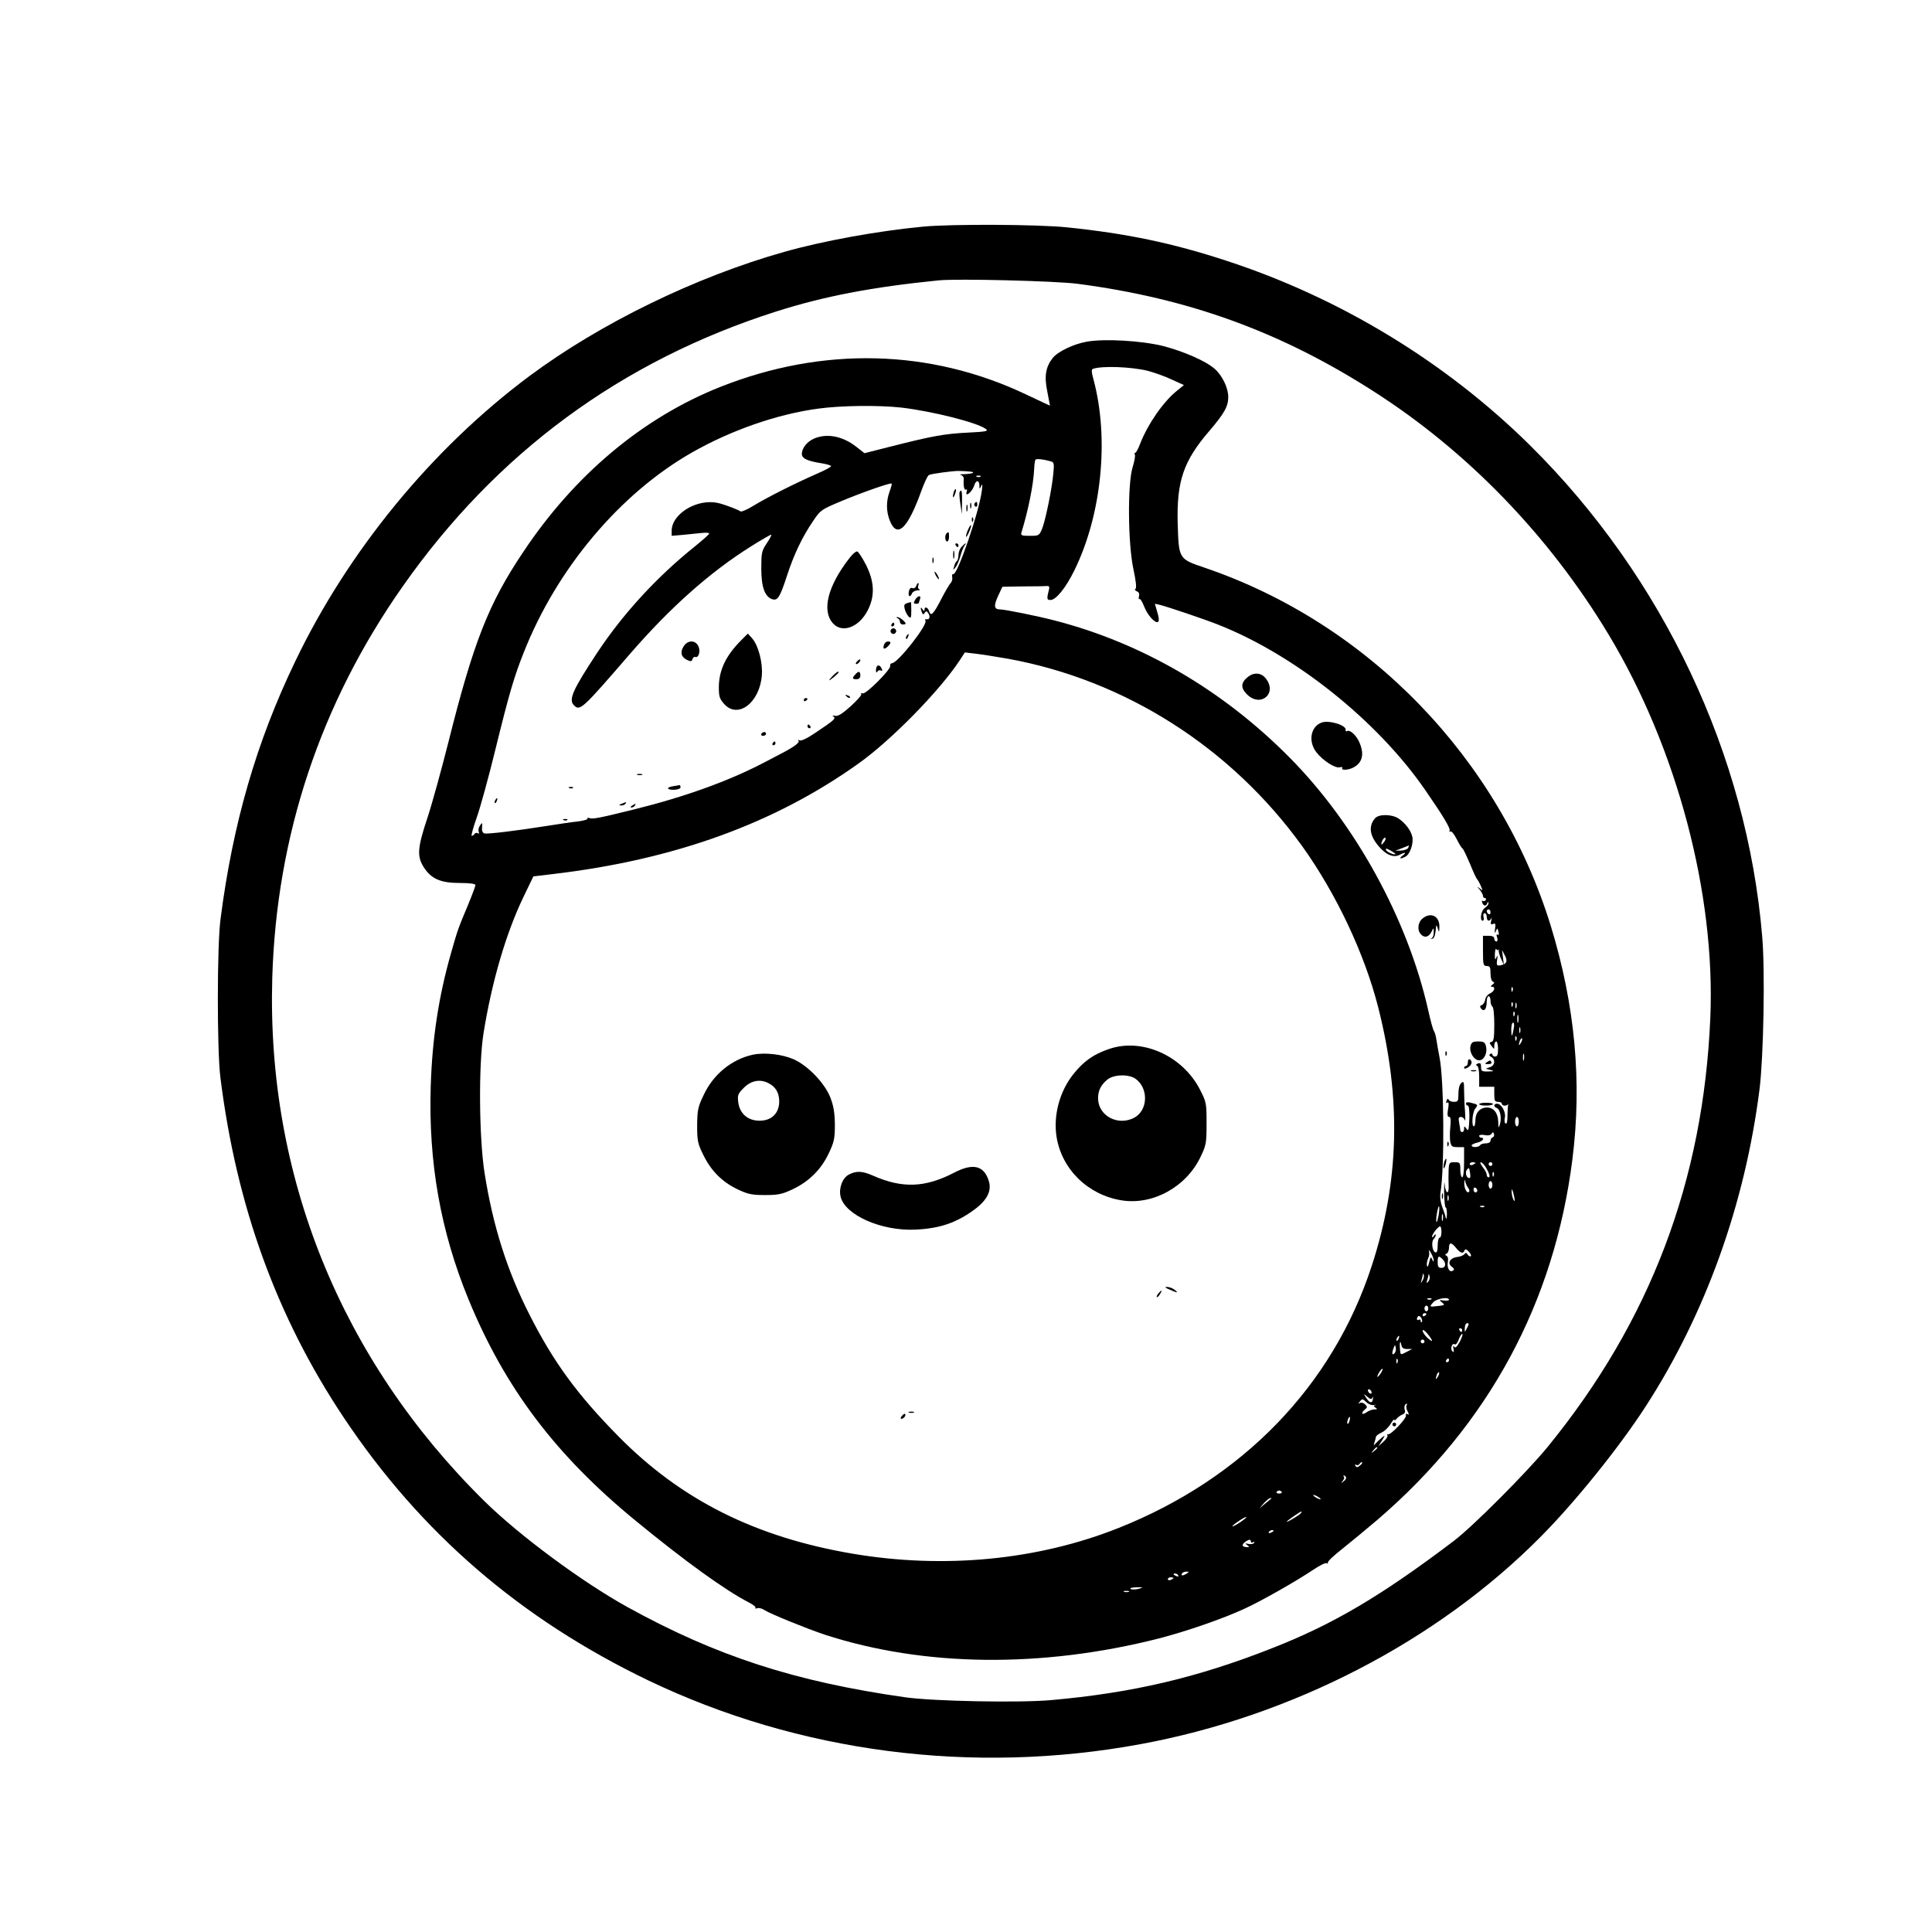 <?xml version="1.0" standalone="no"?>
<!DOCTYPE svg PUBLIC "-//W3C//DTD SVG 20010904//EN"
 "http://www.w3.org/TR/2001/REC-SVG-20010904/DTD/svg10.dtd">
<svg version="1.0" xmlns="http://www.w3.org/2000/svg"
 width="1024pt" height="1024pt" viewBox="0 0 1024 1024"
 preserveAspectRatio="xMidYMid meet">

<g transform="translate(0,1024) scale(0.1,-0.1)"
fill="#000000" stroke="none">
<path d="M4895 9039 c-236 -22 -535 -76 -738 -134 -469 -132 -976 -379 -1352
-659 -515 -384 -960 -926 -1241 -1513 -205 -426 -330 -858 -395 -1363 -19
-140 -19 -696 -1 -840 85 -682 298 -1270 655 -1805 408 -611 935 -1065 1612
-1391 799 -383 1720 -503 2612 -338 802 148 1571 546 2118 1098 182 183 415
472 557 691 317 490 527 1073 604 1683 21 169 30 626 14 808 -80 962 -525
1905 -1230 2603 -446 441 -1006 782 -1610 979 -286 94 -532 145 -845 177 -154
16 -608 18 -760 4z m815 -303 c589 -77 1077 -254 1570 -570 499 -319 932 -767
1247 -1291 362 -602 566 -1374 538 -2030 -37 -865 -318 -1607 -863 -2275 -111
-135 -394 -419 -495 -496 -385 -292 -642 -444 -968 -571 -396 -156 -740 -236
-1169 -274 -170 -15 -623 -6 -772 15 -584 83 -1001 218 -1472 478 -239 132
-576 381 -761 564 -758 748 -1152 1722 -1122 2769 22 755 255 1455 690 2075
497 709 1159 1197 1981 1459 254 81 511 130 861 165 103 10 616 -3 735 -18z"/>
<path d="M5760 8429 c-69 -12 -153 -52 -180 -86 -38 -48 -46 -97 -29 -179 8
-41 14 -74 14 -74 -1 0 -58 27 -126 59 -509 242 -1078 256 -1622 40 -410 -163
-772 -466 -1044 -875 -184 -274 -264 -479 -397 -1010 -36 -142 -85 -321 -110
-397 -54 -162 -57 -206 -19 -265 40 -61 89 -82 191 -82 51 0 82 -4 82 -11 0
-5 -17 -51 -38 -102 -52 -124 -57 -136 -91 -257 -66 -231 -100 -454 -108 -705
-13 -405 52 -770 199 -1129 193 -471 463 -829 888 -1177 262 -215 474 -368
602 -434 20 -10 35 -22 32 -27 -3 -4 2 -5 10 -2 8 3 25 -1 38 -10 31 -20 226
-99 319 -130 526 -171 1151 -178 1772 -20 146 38 332 102 450 156 87 39 280
149 366 207 34 23 66 39 71 36 6 -4 9 -2 8 3 -2 6 33 39 78 74 44 35 127 104
185 153 589 506 937 1150 1033 1910 52 411 14 819 -115 1239 -274 886 -965
1601 -1834 1897 -138 47 -137 45 -143 234 -6 223 30 331 167 490 81 95 101
131 101 181 0 49 -33 116 -73 150 -49 42 -162 91 -272 120 -113 28 -310 40
-405 23z m322 -154 c31 -8 88 -28 125 -45 l68 -31 -37 -30 c-73 -59 -154 -176
-195 -281 -10 -27 -22 -48 -26 -48 -5 0 -5 -4 -2 -10 3 -5 -2 -35 -12 -67 -27
-88 -25 -400 4 -538 14 -65 18 -102 11 -106 -5 -4 -2 -9 7 -13 11 -4 15 -13
12 -26 -3 -11 -2 -18 3 -15 4 2 15 -15 24 -39 18 -47 59 -92 74 -82 6 4 5 23
-4 51 l-13 45 27 -6 c43 -11 231 -74 309 -105 408 -161 843 -509 1096 -875 95
-137 137 -207 130 -217 -3 -5 -1 -7 4 -4 6 4 21 -15 34 -41 13 -26 27 -48 31
-50 4 -2 21 -38 39 -80 17 -42 34 -79 38 -82 3 -3 12 -18 19 -34 12 -28 12
-29 -5 -15 -17 13 -17 13 0 -7 9 -11 17 -26 17 -32 0 -7 5 -12 11 -12 5 0 7
-5 4 -10 -4 -6 -11 -8 -16 -5 -5 3 -6 -1 -3 -9 7 -19 20 -21 27 -3 4 9 6 9 6
0 1 -7 -8 -18 -19 -25 -20 -13 -29 -68 -11 -68 5 0 7 9 4 20 -3 11 0 20 6 20
6 0 11 -9 11 -20 0 -22 15 -27 24 -7 3 6 3 1 0 -12 -5 -19 -3 -23 10 -18 12 5
14 0 10 -26 -3 -23 -2 -27 4 -13 8 19 9 19 14 -2 4 -14 2 -20 -4 -16 -6 4 -8
-1 -3 -15 4 -12 2 -21 -4 -21 -6 0 -11 7 -11 15 0 10 -10 15 -30 15 l-30 0 0
-80 c0 -73 2 -80 20 -80 17 0 20 -7 20 -39 0 -22 5 -42 13 -44 9 -4 8 -8 -3
-16 -10 -7 -11 -11 -2 -11 20 0 13 -25 -10 -35 -13 -6 -24 -20 -26 -33 -2 -13
-10 -26 -18 -29 -11 -4 -12 -8 -3 -20 16 -18 29 0 29 40 0 15 5 27 10 27 6 0
10 -11 10 -24 0 -14 5 -28 10 -31 6 -3 10 -46 10 -95 0 -69 -3 -89 -14 -92
-13 -3 -13 -6 0 -22 14 -19 14 -19 14 2 0 12 5 22 10 22 6 0 10 -18 10 -40 0
-29 -4 -40 -15 -40 -8 0 -15 5 -15 11 0 5 -5 7 -11 3 -8 -5 -6 -10 5 -16 23
-13 20 -45 -6 -54 l-23 -8 25 -7 c22 -6 20 -7 -12 -8 -34 -1 -38 2 -38 24 0
19 -4 23 -17 18 -11 -4 -12 -8 -5 -11 7 -2 12 -25 12 -58 l0 -54 40 0 40 0 0
-40 c0 -33 3 -40 20 -40 11 0 20 -4 20 -10 0 -12 26 -14 33 -2 2 4 2 1 0 -6
-1 -8 -3 -34 -3 -58 0 -28 -4 -43 -10 -39 -6 3 -7 17 -4 31 7 28 -18 74 -41
74 -19 0 -20 -16 -1 -23 17 -7 26 -52 16 -86 -8 -23 -8 -22 -9 13 -1 46 -24
76 -59 76 -37 0 -62 -27 -62 -67 0 -18 -4 -33 -8 -33 -14 0 -8 76 7 94 16 20
15 22 -22 31 -17 5 -27 3 -27 -4 0 -6 5 -11 10 -11 6 0 9 -28 8 -70 -3 -59 -5
-68 -15 -53 -12 16 -13 16 -13 0 0 -9 -4 -17 -10 -17 -5 0 -10 4 -10 9 0 5 -3
23 -6 40 -5 24 -3 31 9 31 9 0 18 -8 21 -17 3 -10 3 11 1 46 -3 35 -5 86 -5
114 0 43 -2 48 -15 37 -9 -8 -15 -30 -15 -56 0 -40 -2 -44 -24 -44 -13 0 -26
5 -28 12 -3 7 -7 5 -11 -6 -4 -11 -3 -15 4 -10 8 5 9 -6 4 -35 -5 -29 -3 -41
6 -41 8 0 10 -15 6 -53 -3 -29 -3 -65 0 -80 5 -23 10 -27 39 -27 l34 0 0 -80
c0 -47 -4 -80 -10 -80 -5 0 -10 18 -10 40 0 38 -2 40 -30 40 -28 0 -30 -2 -32
-42 -1 -24 -1 -60 0 -80 3 -52 -16 -48 -21 5 -2 23 -3 5 -3 -40 1 -46 4 -83 9
-83 4 0 6 -17 6 -37 -1 -21 -3 -29 -6 -18 -2 11 -11 38 -19 59 -9 24 -13 53
-9 75 22 133 19 596 -5 716 -5 28 -13 68 -16 90 -3 22 -9 45 -14 50 -4 6 -18
55 -30 110 -109 484 -386 988 -735 1340 -352 356 -779 605 -1240 725 -95 25
-269 60 -295 60 -31 0 -34 19 -10 71 l23 49 114 2 c62 0 119 1 126 2 6 1 10
-6 8 -14 -14 -55 -13 -60 7 -60 29 0 81 64 126 156 145 294 186 699 102 1012
-11 40 -12 54 -3 57 48 17 201 11 289 -10z m-1307 -195 c164 -19 403 -79 449
-113 17 -12 6 -15 -95 -20 -123 -6 -188 -18 -405 -73 l-142 -36 -46 36 c-72
55 -153 70 -220 42 -38 -16 -66 -51 -66 -82 0 -24 29 -38 108 -50 23 -4 44
-10 47 -14 2 -4 -31 -22 -73 -40 -112 -49 -262 -124 -336 -169 -35 -22 -68
-36 -72 -31 -5 4 -37 18 -72 30 -47 17 -74 21 -113 17 -95 -11 -179 -81 -179
-149 l0 -28 58 5 c31 3 76 8 100 10 23 3 42 1 41 -3 0 -4 -35 -35 -77 -69
-200 -160 -380 -356 -517 -563 -129 -196 -153 -248 -123 -278 32 -32 42 -23
296 271 214 247 425 435 644 572 56 35 104 63 106 61 2 -3 -9 -23 -25 -47 -26
-39 -28 -50 -28 -133 0 -98 19 -149 58 -162 29 -9 41 11 77 121 37 115 83 211
140 294 38 57 44 61 147 104 107 45 263 100 269 94 2 -1 -3 -21 -11 -42 -19
-53 -18 -106 1 -154 39 -98 95 -44 168 159 15 41 32 78 39 82 11 7 126 22 157
22 64 -2 83 -5 77 -10 -3 -3 -23 -6 -44 -7 -21 0 -30 -2 -21 -4 10 -3 17 -12
16 -21 -3 -37 3 -63 12 -57 6 3 7 -1 4 -9 -3 -9 -3 -16 1 -16 11 0 32 25 39
48 9 29 26 28 27 0 0 -22 1 -22 10 -3 6 14 7 7 3 -25 -14 -113 -129 -447 -151
-443 -6 1 -9 -6 -6 -16 2 -10 -1 -24 -9 -32 -7 -8 -29 -45 -48 -82 -42 -82
-56 -96 -65 -68 -7 23 -25 29 -25 9 0 -9 -4 -8 -10 2 -11 17 -13 9 -4 -15 5
-13 9 -14 15 -3 7 11 11 10 19 -2 12 -18 7 -36 -9 -32 -7 1 -10 -2 -6 -8 13
-21 -146 -224 -177 -225 -7 -1 -12 -7 -10 -15 4 -18 -129 -152 -146 -145 -7 3
-11 1 -7 -4 3 -5 -23 -34 -57 -65 -46 -41 -68 -54 -83 -50 -13 3 -16 2 -8 -3
15 -11 6 -19 -94 -86 -44 -30 -77 -46 -85 -41 -7 4 -10 4 -6 -1 9 -10 -23 -34
-97 -72 -33 -17 -73 -38 -90 -47 -182 -95 -414 -179 -680 -245 -186 -46 -224
-54 -241 -47 -8 3 -13 2 -10 -3 3 -4 -20 -11 -52 -15 -31 -3 -97 -13 -147 -21
-189 -30 -334 -47 -349 -42 -9 4 -13 16 -11 33 2 25 1 26 -10 10 -8 -10 -11
-25 -8 -34 4 -10 2 -13 -5 -8 -6 3 -13 2 -17 -4 -3 -5 -10 -10 -15 -10 -4 0 8
44 27 98 19 53 63 214 98 357 74 301 100 389 151 517 176 446 511 843 892
1060 205 117 451 203 667 232 122 17 319 19 440 6z m797 -286 c14 -4 16 -14
11 -62 -7 -81 -41 -246 -59 -293 -16 -38 -17 -39 -66 -39 -42 0 -49 2 -44 18
37 121 63 253 67 332 1 25 4 49 7 53 3 7 38 4 84 -9z m-375 -80 c-3 -3 -12 -4
-19 -1 -8 3 -5 6 6 6 11 1 17 -2 13 -5z m143 -965 c624 -113 1185 -471 1562
-994 180 -251 331 -571 403 -855 123 -485 112 -922 -35 -1371 -207 -634 -682
-1125 -1340 -1387 -429 -171 -925 -219 -1410 -137 -514 87 -909 284 -1242 622
-217 220 -344 393 -471 644 -120 235 -195 474 -239 754 -29 188 -32 572 -5
740 44 272 118 526 211 720 l53 110 109 13 c640 76 1170 268 1614 585 173 123
428 383 536 546 l28 43 60 -7 c34 -4 108 -16 166 -26z m2560 -1345 c0 -8 -4
-12 -10 -9 -5 3 -10 10 -10 16 0 5 5 9 10 9 6 0 10 -7 10 -16z m42 -198 c3 5
3 3 2 -3 -2 -7 4 -27 12 -45 l15 -33 -5 40 -5 40 15 -29 c17 -31 9 -47 -26
-53 -17 -2 -19 2 -15 30 4 24 3 27 -4 12 -7 -16 -8 -13 -8 17 1 21 4 33 8 27
4 -6 9 -7 11 -3z m75 -218 c-3 -8 -6 -5 -6 6 -1 11 2 17 5 13 3 -3 4 -12 1
-19z m0 -80 c-3 -8 -6 -5 -6 6 -1 11 2 17 5 13 3 -3 4 -12 1 -19z m20 -10 c-3
-7 -5 -2 -5 12 0 14 2 19 5 13 2 -7 2 -19 0 -25z m-10 -40 c-3 -8 -6 -5 -6 6
-1 11 2 17 5 13 3 -3 4 -12 1 -19z m20 -35 c-3 -10 -5 -2 -5 17 0 19 2 27 5
18 2 -10 2 -26 0 -35z m-24 -35 c-8 -46 -13 -48 -13 -5 0 21 4 37 10 37 5 0 7
-14 3 -32z m34 -20 c-3 -7 -5 -2 -5 12 0 14 2 19 5 13 2 -7 2 -19 0 -25z m-20
-40 c-3 -8 -6 -5 -6 6 -1 11 2 17 5 13 3 -3 4 -12 1 -19z m24 -15 c-12 -20
-14 -14 -5 12 4 9 9 14 11 11 3 -2 0 -13 -6 -23z m16 -90 c-3 -10 -5 -4 -5 12
0 17 2 24 5 18 2 -7 2 -21 0 -30z m-27 -328 c0 -14 -4 -25 -10 -25 -5 0 -10
11 -10 25 0 14 5 25 10 25 6 0 10 -11 10 -25z m-138 -83 c-7 -2 -12 -10 -12
-18 0 -8 -10 -14 -24 -14 -14 0 -28 -4 -31 -10 -8 -12 -45 -13 -45 -1 0 5 14
11 30 15 27 5 43 26 20 26 -5 0 -10 4 -10 10 0 5 13 7 29 4 18 -4 32 -1 37 7
6 10 9 10 12 -1 3 -8 0 -16 -6 -18z m-92 -136 c0 -2 -7 -6 -15 -10 -8 -3 -15
-1 -15 4 0 6 7 10 15 10 8 0 15 -2 15 -4z m52 -18 c21 -34 29 -58 18 -58 -6 0
-10 6 -10 14 0 7 -9 25 -21 40 -11 14 -16 26 -11 26 5 0 16 -10 24 -22z m38
12 c0 -5 -4 -10 -10 -10 -5 0 -10 5 -10 10 0 6 5 10 10 10 6 0 10 -4 10 -10z
m-118 -49 c3 -21 1 -28 -9 -24 -14 5 -18 35 -6 46 10 10 10 9 15 -22z m125
-13 c-3 -8 -6 -5 -6 6 -1 11 2 17 5 13 3 -3 4 -12 1 -19z m-134 -66 c5 -7 7
-16 3 -19 -11 -11 -26 19 -25 47 1 21 2 21 6 5 3 -11 10 -26 16 -33z m127 18
c0 -11 -4 -20 -10 -20 -5 0 -10 9 -10 20 0 11 5 20 10 20 6 0 10 -9 10 -20z
m-80 -31 c0 -5 -4 -9 -10 -9 -5 0 -10 7 -10 16 0 8 5 12 10 9 6 -3 10 -10 10
-16z m198 -49 c0 -9 -3 -7 -8 5 -5 11 -8 29 -8 40 0 16 2 15 8 -5 4 -14 8 -32
8 -40z m-351 -2 c-3 -7 -5 -2 -5 12 0 14 2 19 5 13 2 -7 2 -19 0 -25z m-52
-78 c-4 -23 -9 -39 -11 -37 -3 2 -2 23 2 46 4 23 9 40 11 37 3 -3 2 -23 -2
-46z m242 44 c-3 -3 -12 -4 -19 -1 -8 3 -5 6 6 6 11 1 17 -2 13 -5z m-220 -71
c-3 -10 -5 -4 -5 12 0 17 2 24 5 18 2 -7 2 -21 0 -30z m-7 -63 c0 -16 -4 -30
-10 -30 -5 0 -10 -18 -10 -41 0 -28 -4 -39 -12 -37 -17 6 -23 57 -9 71 6 6 11
16 11 22 0 5 -5 3 -10 -5 -5 -8 -10 -10 -10 -5 0 13 32 55 43 55 4 0 7 -13 7
-30z m78 -85 c22 -27 38 -32 44 -13 3 9 10 8 22 -5 10 -10 15 -21 12 -25 -4
-3 -11 0 -17 8 -6 11 -11 12 -17 3 -4 -6 -20 -13 -36 -15 -40 -4 -57 -33 -32
-51 14 -11 16 -16 6 -22 -17 -11 -32 15 -26 47 3 15 0 29 -7 32 -9 5 -9 7 1
12 6 3 12 17 12 30 0 31 13 31 38 -1z m-119 -65 c0 -10 -3 -8 -8 5 -7 16 -9
14 -16 -15 -5 -22 -9 -29 -12 -18 -2 9 1 26 6 37 6 11 8 28 5 38 -3 10 2 7 10
-7 8 -14 15 -32 15 -40z m47 6 c21 -21 17 -46 -6 -46 -16 0 -20 7 -20 30 0 34
5 37 26 16z m-106 -113 c-11 -17 -11 -17 -6 0 3 10 6 24 7 30 0 9 2 9 5 0 3
-7 0 -20 -6 -30z m29 -7 c-9 -8 -10 -7 -5 7 3 10 7 24 7 30 1 7 3 4 6 -7 3
-10 -1 -23 -8 -30z m18 -92 c-3 -3 -12 -4 -19 -1 -8 3 -5 6 6 6 11 1 17 -2 13
-5z m93 -3 c0 -4 -12 -6 -27 -4 -26 4 -27 3 -10 -10 16 -14 15 -15 -20 -19
-47 -6 -49 -5 -26 20 18 20 83 30 83 13z m-110 -46 c0 -8 -4 -15 -10 -15 -5 0
-10 7 -10 15 0 8 5 15 10 15 6 0 10 -7 10 -15z m-10 -29 c0 -3 -4 -8 -10 -11
-5 -3 -10 -1 -10 4 0 6 5 11 10 11 6 0 10 -2 10 -4z m-24 -43 c-3 -4 -6 -1 -6
6 0 7 -4 9 -10 6 -11 -7 -14 8 -3 19 4 3 11 -1 16 -9 5 -9 6 -19 3 -22z m242
-27 c-15 -30 -16 -30 -14 -3 0 13 6 24 13 24 9 0 9 -6 1 -21z m-188 -72 c0 -4
-11 3 -25 16 -14 13 -25 30 -25 38 0 7 11 0 25 -16 14 -17 25 -33 25 -38z
m160 56 c0 -5 -2 -10 -4 -10 -3 0 -8 5 -11 10 -3 6 -1 10 4 10 6 0 11 -4 11
-10z m-12 -60 c-16 -29 -24 -37 -31 -28 -6 9 -7 5 -3 -11 3 -17 2 -21 -6 -13
-13 13 -2 46 12 37 6 -4 15 7 21 24 6 17 15 31 19 31 5 0 -1 -18 -12 -40z
m-325 15 c-3 -9 -8 -14 -10 -11 -3 3 -2 9 2 15 9 16 15 13 8 -4z m137 -15 c0
-5 -4 -10 -10 -10 -5 0 -10 5 -10 10 0 6 5 10 10 10 6 0 10 -4 10 -10z m-92
-40 l27 0 -29 -15 c-34 -18 -33 -18 -36 15 -3 35 2 50 7 23 3 -17 11 -23 31
-23z m-67 -23 c-13 -13 -15 1 -4 30 7 17 8 17 11 -1 2 -10 -1 -23 -7 -29z m16
-49 c-3 -8 -6 -5 -6 6 -1 11 2 17 5 13 3 -3 4 -12 1 -19z m273 12 c0 -5 -5
-10 -11 -10 -5 0 -7 5 -4 10 3 6 8 10 11 10 2 0 4 -4 4 -10z m-364 -72 c-9
-12 -16 -19 -16 -15 0 11 24 47 28 42 2 -2 -3 -14 -12 -27z m305 -15 c-12 -20
-14 -14 -5 12 4 9 9 14 11 11 3 -2 0 -13 -6 -23z m-351 -84 c0 -6 -4 -7 -10
-4 -5 3 -10 11 -10 16 0 6 5 7 10 4 6 -3 10 -11 10 -16z m4 -27 c3 8 5 5 3 -5
-3 -27 -17 -25 -35 3 -16 25 -16 25 5 7 16 -14 22 -15 27 -5z m9 -39 c12 2 16
2 8 0 -12 -4 -12 -6 0 -14 11 -7 9 -9 -6 -9 -11 0 -31 -7 -43 -16 -24 -17 -31
-4 -7 16 13 10 13 14 0 27 -8 8 -20 11 -27 7 -10 -6 -10 -4 0 8 12 15 15 15
33 -3 11 -11 29 -18 42 -16z m172 -3 c-3 -5 -1 -19 6 -31 8 -16 8 -20 -1 -14
-7 4 -10 1 -8 -8 3 -15 -81 -104 -95 -99 -5 1 -6 -1 -3 -6 3 -5 -7 -20 -21
-33 l-27 -24 19 30 c18 30 18 30 -1 15 -10 -8 -25 -22 -32 -30 -12 -13 -13
-12 -7 5 4 11 7 24 8 30 1 5 14 15 29 22 15 6 37 27 48 45 11 18 20 29 20 23
0 -5 6 -3 13 6 7 8 20 18 31 22 11 5 16 13 12 23 -6 15 0 34 10 34 3 0 2 -4
-1 -10z m-302 -80 c-3 -12 -8 -19 -11 -16 -5 6 5 36 12 36 2 0 2 -9 -1 -20z
m147 -144 c0 -2 -8 -10 -17 -17 -16 -13 -17 -12 -4 4 13 16 21 21 21 13z m-80
-80 c0 -2 -6 -9 -14 -15 -11 -9 -16 -9 -22 0 -4 7 -3 9 4 5 6 -3 13 -2 17 4 6
10 15 14 15 6z m-86 -75 c3 -5 -2 -15 -12 -22 -15 -12 -16 -12 -5 2 7 9 10 19
6 22 -3 4 -4 7 0 7 3 0 8 -4 11 -9z m-340 -79 c2 -4 -4 -8 -14 -8 -10 0 -16 4
-14 8 3 4 9 8 14 8 5 0 11 -4 14 -8z m206 -38 c0 -2 -9 0 -20 6 -11 6 -20 13
-20 16 0 2 9 0 20 -6 11 -6 20 -13 20 -16z m-261 4 c-2 -2 -17 -14 -34 -28
l-30 -25 24 28 c14 15 29 27 34 27 6 0 8 -1 6 -2z m157 -77 c-7 -11 -76 -52
-76 -46 0 4 70 53 78 54 2 1 1 -3 -2 -8z m-318 -46 c-20 -14 -40 -25 -45 -25
-11 0 60 49 72 50 5 0 -7 -11 -27 -25z m172 -49 c0 -2 -7 -7 -16 -10 -8 -3
-12 -2 -9 4 6 10 25 14 25 6z m-120 -57 c0 -5 5 -7 12 -3 6 4 8 3 5 -4 -4 -5
-17 -8 -30 -5 -18 4 -19 3 -7 -6 13 -9 13 -11 -1 -11 -25 0 -30 12 -11 26 21
16 32 17 32 3z m-340 -169 c-20 -13 -33 -13 -25 0 3 6 14 10 23 10 15 0 15 -2
2 -10z m-45 -10 c3 -6 -1 -7 -9 -4 -18 7 -21 14 -7 14 6 0 13 -4 16 -10z m-25
-14 c0 -2 -7 -6 -15 -10 -8 -3 -15 -1 -15 4 0 6 7 10 15 10 8 0 15 -2 15 -4z
m-184 -57 c-16 -4 -35 -5 -43 -1 -7 5 5 8 30 9 38 1 39 0 13 -8z m-53 -16 c-7
-2 -19 -2 -25 0 -7 3 -2 5 12 5 14 0 19 -2 13 -5z"/>
<path d="M6614 6652 c-38 -30 -39 -58 -5 -92 72 -72 163 4 100 84 -24 31 -63
34 -95 8z"/>
<path d="M7004 6410 c-58 -22 -71 -100 -27 -157 34 -44 99 -86 124 -80 11 3
17 1 13 -4 -8 -13 33 -11 59 3 48 25 59 70 33 131 -16 39 -51 71 -66 62 -6 -3
-9 -1 -8 6 6 25 -89 54 -128 39z"/>
<path d="M7288 5903 c-38 -44 -28 -99 30 -160 35 -37 71 -49 100 -34 30 16 39
13 16 -4 -22 -16 -12 -20 16 -5 24 13 44 73 35 107 -8 33 -38 72 -73 95 -35
23 -104 24 -124 1z m50 -123 c-7 -10 -14 -18 -15 -16 -6 6 9 36 18 36 5 0 4
-9 -3 -20z m126 -33 c-2 -7 -19 -14 -37 -15 l-32 -1 35 13 c19 8 36 14 37 15
1 0 0 -5 -3 -12z m-68 -34 c-6 -6 -45 11 -50 22 -3 10 3 9 24 -3 16 -9 28 -18
26 -19z"/>
<path d="M7540 5372 c-26 -21 -30 -64 -7 -86 19 -19 41 -12 55 17 10 21 11 21
11 -5 1 -14 -5 -28 -11 -31 -8 -2 -7 -3 2 -3 10 1 16 15 19 41 3 36 5 37 11
15 8 -24 8 -23 9 7 2 57 -45 81 -89 45z"/>
<path d="M7794 4695 c-8 -32 19 -75 46 -75 26 0 45 40 36 74 -5 22 -12 26 -41
26 -29 0 -36 -4 -41 -25z"/>
<path d="M7661 4654 c0 -11 3 -14 6 -6 3 7 2 16 -1 19 -3 4 -6 -2 -5 -13z"/>
<path d="M7780 4611 c0 -12 -4 -21 -10 -21 -5 0 -10 -5 -10 -10 0 -6 8 -5 20
2 22 14 26 33 10 43 -5 3 -10 -3 -10 -14z"/>
<path d="M7880 4610 c-12 -8 -10 -10 8 -10 13 0 20 4 17 10 -7 12 -6 12 -25 0z"/>
<path d="M7798 4563 c6 -2 18 -2 25 0 6 3 1 5 -13 5 -14 0 -19 -2 -12 -5z"/>
<path d="M7840 4388 c0 -10 67 -11 73 0 3 4 -13 7 -34 7 -21 1 -39 -3 -39 -7z"/>
<path d="M7671 4174 c0 -11 3 -14 6 -6 3 7 2 16 -1 19 -3 4 -6 -2 -5 -13z"/>
<path d="M7656 4085 c-3 -9 -6 -24 -5 -33 0 -9 5 -4 10 12 9 32 6 48 -5 21z"/>
<path d="M7642 3900 c0 -14 2 -19 5 -12 2 6 2 18 0 25 -3 6 -5 1 -5 -13z"/>
<path d="M5056 7635 c-3 -9 -6 -22 -5 -28 0 -7 5 -1 10 12 5 13 8 26 5 28 -2
2 -6 -3 -10 -12z"/>
<path d="M5086 7632 c-2 -4 -1 -32 4 -62 l8 -55 1 63 c1 59 -2 72 -13 54z"/>
<path d="M5142 7560 c0 -14 2 -19 5 -12 2 6 2 18 0 25 -3 6 -5 1 -5 -13z"/>
<path d="M5165 7571 c-3 -5 -1 -12 5 -16 5 -3 10 1 10 9 0 18 -6 21 -15 7z"/>
<path d="M5122 7545 c0 -16 2 -22 5 -12 2 9 2 23 0 30 -3 6 -5 -1 -5 -18z"/>
<path d="M5151 7484 c0 -11 3 -14 6 -6 3 7 2 16 -1 19 -3 4 -6 -2 -5 -13z"/>
<path d="M5132 7435 c-7 -14 -12 -31 -12 -38 1 -7 7 3 16 22 17 39 13 54 -4
16z"/>
<path d="M5017 7413 c-11 -10 -8 -43 3 -43 6 0 10 11 10 25 0 26 -2 29 -13 18z"/>
<path d="M5065 7350 c3 -5 8 -10 11 -10 2 0 4 5 4 10 0 6 -5 10 -11 10 -5 0
-7 -4 -4 -10z"/>
<path d="M5097 7342 c-10 -10 -17 -30 -17 -45 0 -14 -4 -28 -9 -31 -5 -3 -11
-16 -14 -28 -6 -22 -6 -22 9 -3 8 11 19 38 25 60 6 22 16 46 21 53 16 19 3 14
-15 -6z"/>
<path d="M5052 7300 c0 -19 2 -27 5 -17 2 9 2 25 0 35 -3 9 -5 1 -5 -18z"/>
<path d="M4503 7283 c-117 -150 -149 -281 -87 -348 49 -53 138 -19 183 70 39
75 36 152 -9 241 -19 37 -40 69 -46 71 -7 2 -25 -13 -41 -34z"/>
<path d="M4942 7270 c0 -14 2 -19 5 -12 2 6 2 18 0 25 -3 6 -5 1 -5 -13z"/>
<path d="M4960 7190 c6 -11 13 -20 16 -20 2 0 0 9 -6 20 -6 11 -13 20 -16 20
-2 0 0 -9 6 -20z"/>
<path d="M4856 7134 c-3 -9 -12 -14 -20 -11 -9 4 -16 -3 -19 -19 -5 -26 7 -33
17 -9 3 8 16 15 28 16 13 0 18 3 11 5 -7 3 -9 12 -6 20 3 8 3 14 0 14 -3 0 -8
-7 -11 -16z"/>
<path d="M4850 7060 c-9 -16 -8 -20 5 -20 8 0 15 2 15 4 0 2 3 11 6 20 9 23
-13 20 -26 -4z"/>
<path d="M4807 7043 c-14 -4 -17 -11 -12 -30 3 -14 13 -32 20 -40 13 -13 15
-9 15 31 0 25 -1 45 -2 45 -2 -1 -11 -3 -21 -6z"/>
<path d="M4758 6963 c6 -2 12 -11 12 -19 0 -8 7 -14 15 -14 8 0 15 2 15 4 0
10 -32 36 -43 35 -9 0 -8 -2 1 -6z"/>
<path d="M4725 6930 c-3 -5 -1 -10 4 -10 6 0 11 5 11 10 0 6 -2 10 -4 10 -3 0
-8 -4 -11 -10z"/>
<path d="M4720 6895 c0 -8 7 -15 15 -15 8 0 15 7 15 15 0 8 -7 15 -15 15 -8 0
-15 -7 -15 -15z"/>
<path d="M3929 6847 c-82 -82 -118 -158 -119 -249 0 -50 4 -62 28 -89 73 -82
189 7 200 152 5 67 -18 157 -51 195 l-23 26 -35 -35z"/>
<path d="M4805 6869 c-4 -6 -5 -12 -2 -15 2 -3 7 2 10 11 7 17 1 20 -8 4z"/>
<path d="M3624 6815 c-20 -31 -15 -56 16 -72 21 -10 26 -10 30 3 3 9 10 14 14
12 19 -7 30 30 18 56 -15 34 -56 35 -78 1z"/>
<path d="M4686 6824 c-9 -24 0 -29 19 -11 19 19 19 27 1 27 -8 0 -17 -7 -20
-16z"/>
<path d="M4542 6734 c-7 -8 -8 -14 -3 -14 10 0 25 19 20 25 -2 1 -10 -3 -17
-11z"/>
<path d="M4643 6692 c-1 -16 2 -20 7 -12 4 7 13 10 19 6 7 -4 9 -1 5 8 -10 26
-29 25 -31 -2z"/>
<path d="M4409 6653 c-18 -20 -19 -23 -4 -13 32 24 47 40 37 40 -4 0 -19 -12
-33 -27z"/>
<path d="M4533 6665 c-18 -20 -16 -25 7 -25 13 0 20 7 20 20 0 23 -10 25 -27
5z"/>
<path d="M4487 6549 c7 -7 15 -10 18 -7 3 3 -2 9 -12 12 -14 6 -15 5 -6 -5z"/>
<path d="M4260 6529 c0 -5 5 -7 10 -4 6 3 10 8 10 11 0 2 -4 4 -10 4 -5 0 -10
-5 -10 -11z"/>
<path d="M4280 6390 c0 -5 5 -10 11 -10 5 0 7 5 4 10 -3 6 -8 10 -11 10 -2 0
-4 -4 -4 -10z"/>
<path d="M4035 6350 c-3 -5 1 -10 9 -10 9 0 16 5 16 10 0 6 -4 10 -9 10 -6 0
-13 -4 -16 -10z"/>
<path d="M4095 6300 c-3 -5 -1 -10 4 -10 6 0 11 5 11 10 0 6 -2 10 -4 10 -3 0
-8 -4 -11 -10z"/>
<path d="M3378 6133 c6 -2 18 -2 25 0 6 3 1 5 -13 5 -14 0 -19 -2 -12 -5z"/>
<path d="M3568 6073 c-39 -6 -35 -20 5 -19 20 1 34 6 34 14 0 6 -3 11 -6 11
-3 -1 -18 -4 -33 -6z"/>
<path d="M3018 6063 c7 -3 16 -2 19 1 4 3 -2 6 -13 5 -11 0 -14 -3 -6 -6z"/>
<path d="M2625 5999 c-4 -6 -5 -12 -2 -15 2 -3 7 2 10 11 7 17 1 20 -8 4z"/>
<path d="M3295 5980 c-16 -7 -17 -9 -3 -9 9 -1 20 4 23 9 7 11 7 11 -20 0z"/>
<path d="M3350 5970 c-9 -6 -10 -10 -3 -10 6 0 15 5 18 10 8 12 4 12 -15 0z"/>
<path d="M2988 5893 c7 -3 16 -2 19 1 4 3 -2 6 -13 5 -11 0 -14 -3 -6 -6z"/>
<path d="M5875 4679 c-81 -28 -131 -64 -185 -131 -74 -92 -108 -220 -90 -334
28 -172 166 -307 344 -336 166 -27 344 71 420 232 29 60 31 73 31 176 0 105
-1 113 -34 177 -92 182 -310 279 -486 216z m141 -155 c73 -49 70 -170 -6 -209
-86 -44 -189 11 -190 103 0 41 14 70 48 99 33 28 110 31 148 7z"/>
<path d="M3991 4650 c-112 -24 -211 -104 -262 -215 -30 -62 -33 -79 -34 -160
0 -82 3 -96 33 -157 41 -84 100 -143 182 -182 55 -26 76 -30 145 -30 69 0 90
4 147 31 85 40 151 105 191 191 28 59 32 77 32 152 -1 64 -7 99 -24 143 -29
75 -118 168 -193 202 -61 27 -153 38 -217 25z m82 -151 c38 -19 57 -51 57 -97
0 -62 -40 -102 -104 -102 -62 0 -105 37 -113 97 -5 39 -2 46 30 78 38 38 86
47 130 24z"/>
<path d="M5058 4025 c-154 -80 -275 -85 -431 -16 -57 25 -88 26 -127 6 -34
-17 -55 -71 -45 -116 22 -99 219 -186 400 -176 128 6 216 37 311 107 66 49 91
99 75 150 -25 82 -83 97 -183 45z"/>
<path d="M6199 3405 c42 -19 50 -19 25 0 -10 8 -28 14 -39 14 -14 0 -10 -4 14
-14z"/>
<path d="M6140 3385 c-7 -9 -11 -17 -9 -20 3 -2 10 5 17 15 14 24 10 26 -8 5z"/>
<path d="M4818 2753 c6 -2 18 -2 25 0 6 3 1 5 -13 5 -14 0 -19 -2 -12 -5z"/>
<path d="M4780 2735 c-8 -9 -8 -15 -2 -15 12 0 26 19 19 26 -2 2 -10 -2 -17
-11z"/>
<path d="M7380 2690 c0 -5 5 -10 10 -10 6 0 10 5 10 10 0 6 -4 10 -10 10 -5 0
-10 -4 -10 -10z"/>
</g>
</svg>
